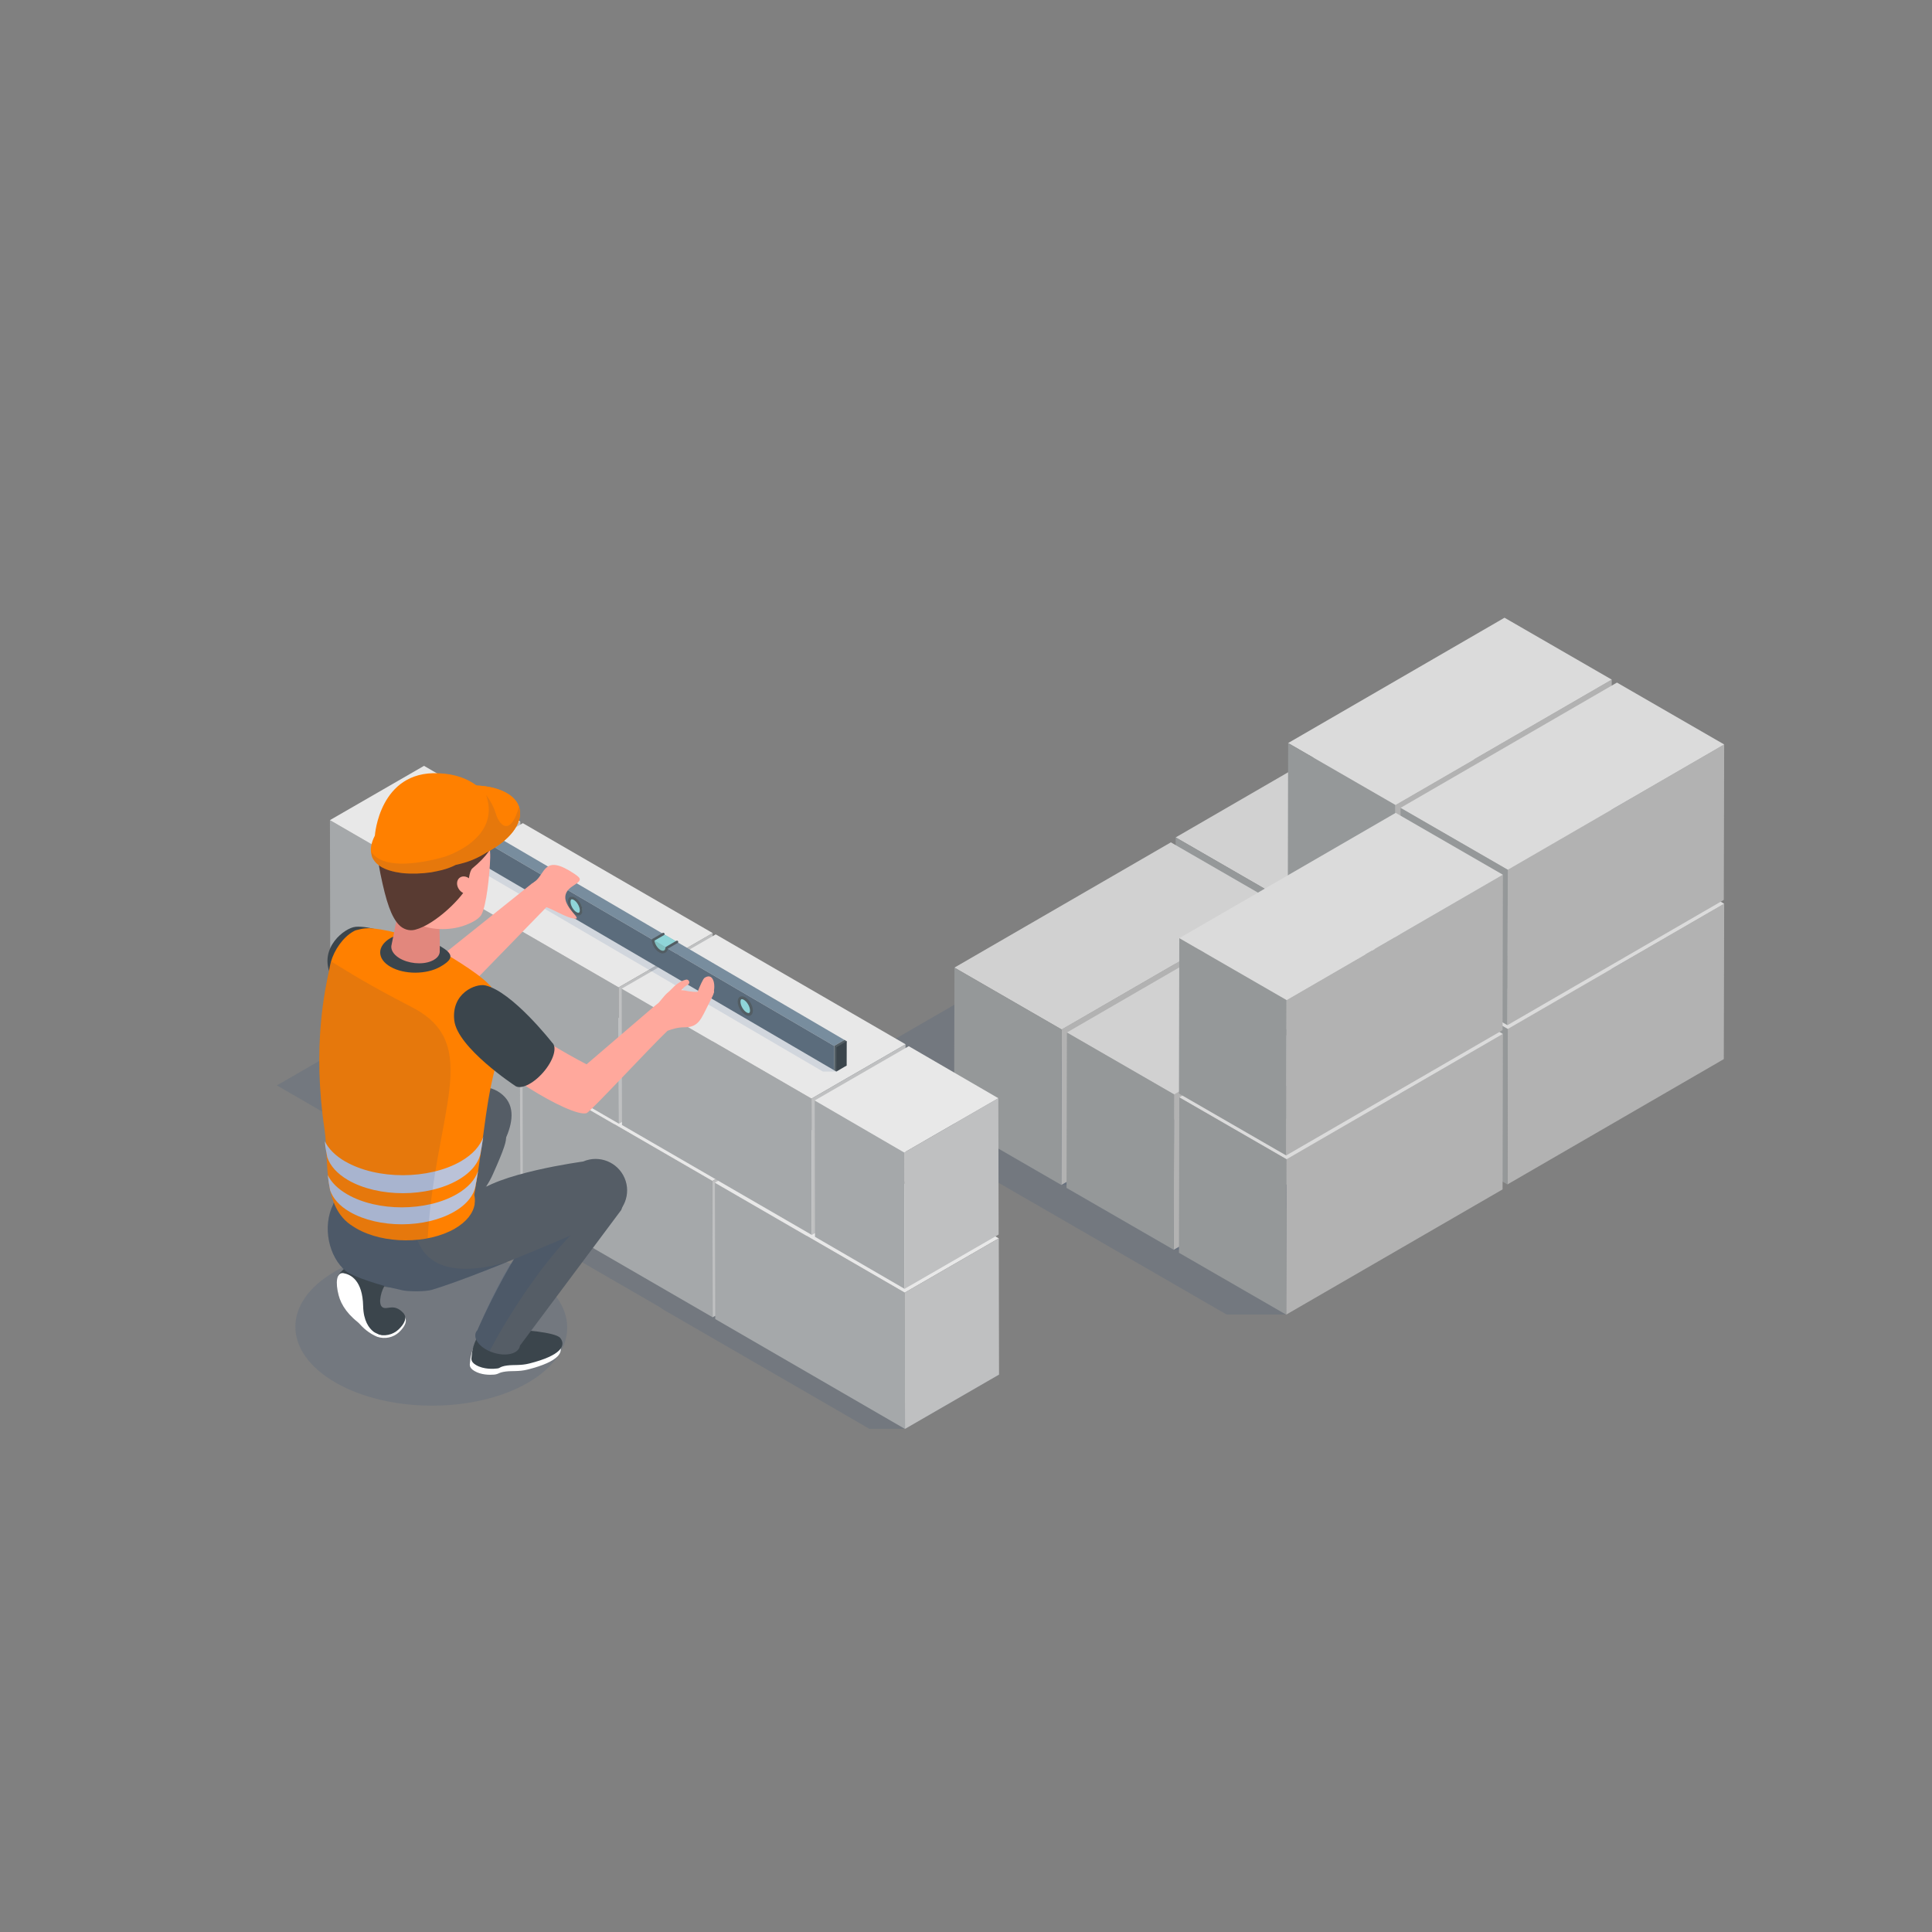 <svg xmlns="http://www.w3.org/2000/svg" id="Layer_1" data-name="Layer 1" viewBox="0 0 300 300"><rect x="0" y="0" width="300" height="300" fill="#808080" stroke="none"/><defs><style>      .cls-1 {        fill: #bfc0c1;      }      .cls-2 {        fill: #81c1c1;      }      .cls-3 {        fill: #fff;      }      .cls-4 {        fill: #00377e;        isolation: isolate;        opacity: .1;      }      .cls-5 {        fill: #ffa89c;      }      .cls-6 {        fill: #788d9e;      }      .cls-7 {        fill: #525d63;      }      .cls-8 {        fill: #959899;      }      .cls-9 {        fill: #b2b2b2;      }      .cls-10 {        fill: #bac2d8;      }      .cls-11 {        fill: #593b32;      }      .cls-12 {        fill: #e2877d;      }      .cls-13 {        fill: #dbdbdb;      }      .cls-14 {        fill: #a5a8aa;      }      .cls-15 {        fill: #3b454c;      }      .cls-16 {        fill: #555d66;      }      .cls-17 {        fill: #8fd5d8;      }      .cls-18 {        fill: #c6c6c6;      }      .cls-19 {        fill: #ff8000;      }      .cls-20 {        fill: #d1d1d1;      }      .cls-21 {        fill: #5b6c7c;      }      .cls-22 {        fill: #e8e8e8;      }    </style></defs><g><g><g><polygon class="cls-4" points="222.47 131.05 190.13 149.76 182.56 154.16 199.18 163.75 205.47 163.75 209.94 161.15 242.25 142.47 222.47 131.05"></polygon><polygon class="cls-9" points="199.15 163.77 232.76 144.31 232.81 120.18 199.21 139.64 199.15 163.77"></polygon><polygon class="cls-20" points="199.21 139.64 232.81 120.18 216.16 110.57 182.56 130.03 199.21 139.64"></polygon><path class="cls-18" d="M220.98,120.83c-1.93,1.12-5.08,1.11-7.02-.01s-1.96-2.94-.02-4.05c1.93-1.11,5.08-1.11,7.02.01,1.95,1.12,1.96,2.94.02,4.05Z"></path><path class="cls-18" d="M210.7,126.82c-1.93,1.12-5.08,1.11-7.02-.01-1.95-1.12-1.96-2.94-.02-4.05,1.93-1.12,5.08-1.11,7.02.01,1.95,1.12,1.96,2.94.02,4.05Z"></path><polygon class="cls-8" points="199.16 163.77 199.21 139.64 182.56 130.03 182.51 154.16 199.16 163.77"></polygon></g><g><polygon class="cls-4" points="239.93 141.12 207.59 159.83 200.02 164.24 216.64 173.83 222.93 173.83 227.4 171.23 259.71 152.54 239.93 141.12"></polygon><polygon class="cls-9" points="216.61 173.84 250.21 154.39 250.27 130.25 216.67 149.71 216.61 173.84"></polygon><polygon class="cls-13" points="216.67 149.71 250.27 130.25 233.62 120.64 200.02 140.1 216.67 149.71"></polygon><path class="cls-18" d="M238.44,130.9c-1.93,1.12-5.08,1.11-7.02-.01s-1.96-2.94-.02-4.05c1.93-1.12,5.08-1.11,7.02.01,1.94,1.12,1.96,2.94.02,4.05Z"></path><path class="cls-18" d="M228.16,136.89c-1.93,1.11-5.08,1.11-7.02-.01-1.95-1.12-1.96-2.94-.02-4.05,1.93-1.11,5.08-1.11,7.02.01,1.95,1.12,1.96,2.94.02,4.05Z"></path><path class="cls-18" d="M217.88,142.89c-1.93,1.11-5.08,1.11-7.02-.01-1.95-1.12-1.96-2.94-.02-4.05,1.93-1.12,5.08-1.11,7.02.01,1.95,1.12,1.96,2.94.02,4.06Z"></path><polygon class="cls-8" points="216.62 173.84 216.67 149.71 200.02 140.1 199.97 164.23 216.62 173.84"></polygon></g><g><polygon class="cls-4" points="134.91 163.69 150.96 154.42 205.73 186.39 215.32 191.98 202.15 199.59 199.71 204.12 190.47 204.12 127.69 167.85 134.91 163.69"></polygon><polygon class="cls-9" points="234.07 183.92 267.67 164.46 267.73 140.33 234.12 159.78 234.07 183.92"></polygon><polygon class="cls-13" points="234.12 159.78 267.73 140.33 251.08 130.72 217.47 150.17 234.12 159.78"></polygon><path class="cls-18" d="M255.89,140.97c-1.93,1.11-5.08,1.11-7.02-.01s-1.96-2.94-.02-4.05c1.93-1.11,5.08-1.11,7.02.01,1.94,1.12,1.95,2.94.02,4.05Z"></path><path class="cls-18" d="M245.62,146.97c-1.93,1.12-5.08,1.11-7.02-.01-1.95-1.12-1.96-2.94-.02-4.05,1.93-1.12,5.08-1.11,7.02.01,1.95,1.12,1.96,2.94.02,4.06Z"></path><path class="cls-18" d="M235.34,152.96c-1.93,1.11-5.08,1.11-7.02-.01s-1.96-2.94-.02-4.05c1.93-1.11,5.08-1.11,7.02.01,1.95,1.12,1.96,2.94.02,4.05Z"></path><polygon class="cls-8" points="234.07 183.92 234.13 159.79 217.48 150.17 217.43 174.3 234.07 183.92"></polygon></g><g><polygon class="cls-4" points="188.12 151.28 155.78 169.99 148.21 174.39 164.82 183.98 171.11 183.98 175.59 181.38 207.89 162.7 188.12 151.28"></polygon><polygon class="cls-9" points="164.8 184 198.4 164.54 198.46 140.41 164.85 159.86 164.8 184"></polygon><polygon class="cls-20" points="164.85 159.86 198.46 140.41 181.81 130.8 148.2 150.25 164.85 159.86"></polygon><polygon class="cls-8" points="164.8 184 164.86 159.86 148.21 150.25 148.15 174.38 164.8 184"></polygon></g><g><polygon class="cls-4" points="205.58 161.35 173.23 180.06 165.66 184.46 182.28 194.06 188.57 194.06 193.05 191.45 225.35 172.77 205.58 161.35"></polygon><polygon class="cls-9" points="182.25 194.07 215.86 174.61 215.91 150.48 182.31 169.94 182.25 194.07"></polygon><polygon class="cls-20" points="182.31 169.94 215.91 150.48 199.26 140.87 165.66 160.33 182.31 169.94"></polygon><path class="cls-18" d="M204.08,151.13c-1.93,1.11-5.08,1.11-7.02-.01s-1.96-2.94-.02-4.05c1.93-1.11,5.08-1.11,7.02.01,1.95,1.12,1.96,2.94.02,4.05Z"></path><path class="cls-18" d="M193.8,157.12c-1.93,1.11-5.08,1.11-7.02-.01s-1.96-2.94-.02-4.05c1.93-1.12,5.08-1.11,7.02.01,1.95,1.12,1.96,2.94.02,4.05Z"></path><polygon class="cls-8" points="182.26 194.07 182.32 169.94 165.67 160.33 165.61 184.46 182.26 194.07"></polygon></g><g><polygon class="cls-9" points="199.71 204.14 233.32 184.69 233.37 160.55 199.77 180.01 199.71 204.14"></polygon><polygon class="cls-13" points="199.77 180.01 233.37 160.55 216.72 150.94 183.12 170.4 199.77 180.01"></polygon><path class="cls-18" d="M221.54,161.2c-1.93,1.12-5.08,1.11-7.02-.01-1.95-1.12-1.96-2.94-.02-4.05,1.93-1.12,5.08-1.11,7.02.01,1.95,1.12,1.96,2.94.02,4.05Z"></path><path class="cls-18" d="M211.26,167.19c-1.93,1.11-5.08,1.11-7.02-.01s-1.96-2.94-.02-4.05c1.93-1.11,5.08-1.11,7.02.01,1.95,1.12,1.96,2.94.02,4.05Z"></path><path class="cls-18" d="M200.98,173.19c-1.93,1.11-5.08,1.11-7.02-.01-1.95-1.12-1.96-2.94-.02-4.05,1.93-1.12,5.08-1.11,7.02.01,1.95,1.13,1.96,2.94.02,4.06Z"></path><polygon class="cls-8" points="199.72 204.14 199.77 180.01 183.12 170.4 183.07 194.53 199.72 204.14"></polygon></g></g><g><g><polygon class="cls-4" points="239.93 116.4 207.59 135.11 200.02 139.51 216.64 149.11 222.93 149.11 227.4 146.5 259.71 127.82 239.93 116.4"></polygon><polygon class="cls-9" points="216.61 149.12 250.21 129.66 250.27 105.53 216.67 124.99 216.61 149.12"></polygon><polygon class="cls-13" points="216.67 124.99 250.27 105.53 233.62 95.92 200.02 115.38 216.67 124.99"></polygon><polygon class="cls-8" points="216.62 149.12 216.67 124.99 200.02 115.38 199.97 139.51 216.62 149.12"></polygon></g><g><polygon class="cls-9" points="234.07 159.19 267.67 139.74 267.73 115.6 234.12 135.06 234.07 159.19"></polygon><polygon class="cls-13" points="234.12 135.06 267.73 115.6 251.08 105.99 217.47 125.45 234.12 135.06"></polygon><polygon class="cls-8" points="234.07 159.19 234.13 135.06 217.48 125.45 217.43 149.58 234.07 159.19"></polygon></g><g><polygon class="cls-9" points="199.71 179.42 233.32 159.96 233.37 135.83 199.77 155.29 199.71 179.42"></polygon><polygon class="cls-13" points="199.77 155.29 233.37 135.83 216.72 126.22 183.12 145.68 199.77 155.29"></polygon><polygon class="cls-8" points="199.72 179.42 199.77 155.29 183.12 145.68 183.07 169.81 199.72 179.42"></polygon></g></g></g><g><g><g><polygon class="cls-4" points="42.99 168.54 60.34 158.52 88.71 174.94 95.35 178.8 95.33 178.81 118.58 192.26 125.22 196.12 125.19 196.14 148.45 209.59 155.09 213.46 140.51 221.87 134.99 221.87 131.07 219.59 102.73 203.2 102.78 203.17 101.2 202.25 72.86 185.86 72.9 185.84 71.33 184.93 42.99 168.54"></polygon><polygon class="cls-14" points="80.8 187.23 51.32 170.16 51.27 148.99 80.75 166.06 80.8 187.23"></polygon><polygon class="cls-22" points="80.75 166.06 51.27 148.99 65.88 140.56 95.36 157.63 80.75 166.06"></polygon><polygon class="cls-1" points="80.79 187.23 80.74 166.06 95.35 157.63 95.4 178.79 80.79 187.23"></polygon></g><g><polygon class="cls-14" points="110.67 204.55 81.19 187.48 81.14 166.31 110.62 183.38 110.67 204.55"></polygon><polygon class="cls-22" points="110.62 183.38 81.14 166.31 95.75 157.88 125.23 174.95 110.62 183.38"></polygon><polygon class="cls-1" points="110.66 204.55 110.62 183.38 125.22 174.95 125.27 196.12 110.66 204.55"></polygon></g><g><polygon class="cls-14" points="140.53 221.89 111.06 204.82 111.01 183.65 140.49 200.72 140.53 221.89"></polygon><polygon class="cls-22" points="140.49 200.72 111.01 183.65 125.61 175.22 155.09 192.29 140.49 200.72"></polygon><polygon class="cls-1" points="140.53 221.88 140.48 200.72 155.09 192.29 155.13 213.45 140.53 221.88"></polygon></g><g><polygon class="cls-14" points="66.25 157.19 51.28 148.52 51.23 127.35 66.2 136.02 66.25 157.19"></polygon><polygon class="cls-22" points="66.2 136.02 51.23 127.35 65.84 118.92 80.81 127.59 66.2 136.02"></polygon><polygon class="cls-1" points="66.24 157.19 66.2 136.02 80.8 127.59 80.85 148.76 66.24 157.19"></polygon></g><g><polygon class="cls-14" points="96.11 174.49 66.63 157.42 66.58 136.25 96.06 153.32 96.11 174.49"></polygon><polygon class="cls-22" points="96.06 153.32 66.58 136.25 81.19 127.82 110.67 144.89 96.06 153.32"></polygon><polygon class="cls-1" points="96.11 174.49 96.06 153.32 110.66 144.89 110.71 166.05 96.11 174.49"></polygon></g><g><polygon class="cls-14" points="126.06 191.76 96.58 174.69 96.54 153.52 126.01 170.59 126.06 191.76"></polygon><polygon class="cls-22" points="126.01 170.59 96.54 153.52 111.14 145.09 140.62 162.16 126.01 170.59"></polygon><polygon class="cls-1" points="126.06 191.76 126.01 170.59 140.61 162.16 140.66 183.33 126.06 191.76"></polygon></g><g><polygon class="cls-14" points="140.46 200.13 126.55 192.05 126.51 170.88 140.41 178.96 140.46 200.13"></polygon><polygon class="cls-22" points="140.41 178.96 126.51 170.88 141.11 162.45 155.02 170.53 140.41 178.96"></polygon><polygon class="cls-1" points="140.46 200.13 140.41 178.96 155.02 170.53 155.07 191.7 140.46 200.13"></polygon></g></g><g><g><polygon class="cls-7" points="74.32 133.9 74.65 134.09 76.27 129.39 75.93 129.19 75.61 129.36 74.33 130.11 74.32 133.9"></polygon><polygon class="cls-15" points="74.65 134.09 75.98 133.32 76.26 133.17 76.27 129.39 75.95 129.56 74.67 130.31 74.65 134.09"></polygon><polygon class="cls-6" points="129.53 162.41 130.82 161.66 131.14 161.49 76.27 129.39 75.94 129.57 74.66 130.32 129.53 162.41"></polygon><polygon class="cls-4" points="129.95 166.39 127.78 166.39 72.72 134.18 74.02 133.42 74.36 133.24 130.5 166.07 130.17 166.25 129.95 166.39"></polygon><polygon class="cls-7" points="129.52 166.19 129.86 166.39 131.48 161.68 131.14 161.48 130.82 161.66 129.53 162.41 129.52 166.19"></polygon><polygon class="cls-15" points="129.86 166.39 131.19 165.62 131.47 165.47 131.48 161.68 131.16 161.86 129.87 162.61 129.86 166.39"></polygon><polygon class="cls-21" points="129.52 166.19 129.53 162.41 74.66 130.32 74.65 134.1 129.52 166.19"></polygon></g><path class="cls-17" d="M114.64,155.61c0,.69.49,1.53,1.09,1.88.6.35,1.09.07,1.09-.62s-.49-1.53-1.09-1.88c-.6-.35-1.09-.07-1.09.62Z"></path><path class="cls-7" d="M114.55,155.55c0,.75.53,1.66,1.18,2.04.19.11.37.16.53.16.39,0,.65-.31.65-.84,0-.75-.53-1.66-1.18-2.04-.19-.11-.37-.16-.53-.16-.39,0-.65.31-.65.84ZM114.98,155.55c0-.15.03-.4.21-.4.09,0,.2.04.31.1.51.3.96,1.07.96,1.66,0,.15-.03.4-.21.4-.09,0-.2-.04-.31-.1-.51-.29-.96-1.07-.96-1.66Z"></path><path class="cls-17" d="M88.23,140.06c0,.69.49,1.53,1.09,1.88.6.35,1.09.07,1.09-.62s-.49-1.53-1.09-1.88-1.09-.07-1.09.62Z"></path><path class="cls-7" d="M88.17,140.03c0,.73.51,1.61,1.14,1.97.18.11.36.16.51.16.37,0,.63-.3.63-.81,0-.73-.51-1.61-1.14-1.97-.19-.11-.36-.16-.51-.16-.37,0-.63.3-.63.81ZM88.59,140.03c0-.14.03-.39.21-.39.08,0,.19.04.3.1.5.29.93,1.04.93,1.61,0,.14-.03.39-.21.39-.08,0-.19-.04-.3-.1-.5-.29-.93-1.04-.93-1.61Z"></path><path class="cls-2" d="M101.41,145.94l2.13,1.25c-.06.59-.51.82-1.06.5-.56-.32-1.01-1.08-1.07-1.74Z"></path><polygon class="cls-17" points="103.52 147.18 101.41 145.94 103.02 145.02 105.13 146.25 103.52 147.18"></polygon><path class="cls-7" d="M102.95,148.03c.12,0,.24-.03.34-.08.23-.12.38-.35.43-.65l1.5-.87c.09-.06.13-.18.07-.27-.06-.1-.18-.13-.27-.07l-1.6.93c-.06.04-.1.1-.1.17,0,.02,0,.03,0,.05-.03.18-.11.31-.22.36-.14.07-.32.04-.54-.08-.45-.26-.85-.88-.95-1.45l1.49-.86c.1-.06.13-.18.07-.27-.06-.1-.18-.13-.27-.07l-1.57.91s-.02,0-.03.01c-.07.04-.11.11-.11.19.06.75.55,1.54,1.17,1.9.2.12.4.17.58.17Z"></path></g><g><path class="cls-4" d="M81.94,214.73c-8.22,4.74-21.58,4.72-29.85-.05s-8.31-12.49-.09-17.24c8.22-4.74,21.58-4.72,29.85.05s8.31,12.49.09,17.24Z"></path><path class="cls-3" d="M74.21,208.07c1.15.33,2.68.21,4.06-.04.46-.19.95-.36,1.46-.5.69-.19,6.28.27,7,1.16.92,1.14.24,2.71-4.83,3.98-1.33.33-2.32.17-3.38.3-.54.07-.87.18-1.05.27-.24.12-.5.19-.76.21-.72.06-2.01.05-3.05-.57-.93-.55-.69-1.06-.66-1.46.15-2.03,1.2-3.36,1.2-3.36Z"></path><path class="cls-15" d="M74.47,207.13c1.15.33,2.68.21,4.06-.04.46-.19.95-.36,1.46-.5.69-.19,6.28.27,7,1.16.92,1.14.24,2.71-4.83,3.98-1.33.33-2.32.17-3.38.3-.67.08-1.01.24-1.17.34-.1.07-.22.1-.34.12-.58.08-2.14.19-3.36-.53-.93-.55-.69-1.06-.66-1.46.15-2.03,1.2-3.36,1.2-3.36Z"></path><path class="cls-16" d="M62.13,199.09l12.26-13.46c.88-.97,1.61-2.08,2.14-3.28,3.56-7.95,1.68-5.51.29-6.65-1.49-1.23-6.39-.35-7.62,1.14l-12.68,18.03c-.35.2-.57.53-.62.93-.1.73.33,1.74,1.42,2.73.59.54,1.3.96,2.07,1.18,1.04.3,1.85.22,2.34-.13.18-.13.32-.3.41-.5Z"></path><path class="cls-3" d="M58.56,207.57c1.2.41,2.53.13,3.44-.74.82-.79,1.44-1.8.67-2.59-1.47-1.53-2.5-.33-3.22-.86-.72-.53-.69-2.97.03-3.83.72-.86.14-4.22-2.61-3.78-2.75.44-4.28,2.69-4.28,2.69,0,0,1.17,7.11,5.97,9.11h0Z"></path><path class="cls-15" d="M58.47,207.16c1.2.41,2.53.13,3.44-.74.82-.79,1.44-1.8.67-2.59-1.47-1.53-2.5-.33-3.22-.86-.72-.53-.14-2.78.58-3.64.72-.86-.42-4.42-3.17-3.97-2.75.44-4.28,2.69-4.28,2.69,0,0,1.17,7.11,5.97,9.11h0Z"></path><path class="cls-3" d="M53.36,197.71c1.14.19,2.94,1.14,3.03,5.11.05,2.27.9,3.42,1.63,3.98.07.04.14.09.21.13.19.09.38.19.58.28.54.22.96.31.96.31,0,0-.76.17-1.92-.43-.71-.37-1.22-.88-1.51-1.22-2.25-1.51-3.36-3.22-3.75-4.72-.53-2-.36-3.64.78-3.45Z"></path><path class="cls-5" d="M68.96,148.1l13.66-10.93c.22-.15.45-.25.7-.33,1.13-.33,4.58-1.37,4.63-1.35.35.16-2.82,5.14-2.86,5.13l-12.31,12.65c-.62-1.9-2.95-3.37-3.82-5.18Z"></path><path class="cls-5" d="M84.16,140.66c1.39.24,3.78,1.96,5.18,1.99,1.29.03-3.74-2.93-.39-5.07,1.41-.9,1.37-1.12.29-1.86-4.89-3.31-4.53.08-6.27,1.22-.72.47-.86,3.25,1.19,3.71Z"></path><path class="cls-16" d="M80.74,208.95l15.73-21.07c.74-1.78.72-6-1.06-6.75-1.78-.74-6.7,3.6-8.18,4.84-6.65,5.56-13.09,20.56-13.09,20.56-.28.3-.39.67-.32,1.07.06.36.26.75.61,1.13,1.1,1.19,3.27,1.86,4.84,1.5.57-.13.98-.37,1.22-.69.14-.18.22-.38.25-.6Z"></path><path class="cls-4" d="M74.14,206.53s5.75-14.01,9.41-14.79c4.32-.92,10.68-4.16,8.81-3.02-5.94,3.62-13.53,15.61-16.34,21.1-.62-.27-1.19-.65-1.6-1.09-.35-.38-.56-.77-.61-1.13-.07-.4.05-.78.32-1.07Z"></path><path class="cls-15" d="M55.2,143.92c-1.61.12-5.71,3.2-3.9,7.38,1.8,4.18,13.71,6.35,13.71,6.35,1.07.48,2.81-1.05,3.88-3.43,1.07-2.38,1.07-4.69,0-5.18,0,0-9.14-5.47-13.68-5.13Z"></path><path class="cls-16" d="M51.74,186.97c.07-.23.15-.38.24-.44.12-.21.25-.41.4-.61l18.78-15.49c1.79-2.02,4.88-2.2,6.9-.41,2.02,1.79,1.51,4.44.41,6.9-.83,1.86-7.58,11.51-4.82,8.65,3.26-3.38,16.9-5.21,16.9-5.21,2.48-1.07,5.35.07,6.43,2.55,1.07,2.47-.07,5.35-2.55,6.42,0,0-6.86,3.02-14.09,5.98-4.9,2.01-9.99,3.97-13.24,4.96-1.02.31-3.65.29-4.61.08-.15-.03-.36-.08-.6-.14-2.77-.55-7.2-2.03-8.15-2.81-2.68-2.18-3.75-6.93-1.98-10.43Z"></path><path class="cls-4" d="M51.74,186.97c.07-.23.15-.38.24-.44.12-.21.25-.41.4-.61l.59-.48c3.21,2.11,7.44,3.98,11.38,2.87-.01.04-.01.06-.02.1-.05.18-.1.36-.13.54-.35,1.72.29,2.84.78,4,2.43,5.74,10.23,4.03,13.71,3.05-4.37,1.77-8.71,3.41-11.59,4.29-1.02.31-3.65.29-4.61.08-.15-.03-.36-.08-.6-.14-2.77-.55-7.2-2.03-8.15-2.81-2.68-2.19-3.75-6.93-1.98-10.43Z"></path><path class="cls-19" d="M76.03,152.98c-1.94-2.12-7.47-5.23-7.98-5.53-3.18-1.83-7.22-2.98-10.07-3.28-.45-.05-.83-.05-1.2-.02,0,0,0,0-.01,0-.48.04-.94.15-1.47.29-.06.01-.11.03-.16.05-.1.05-.2.1-.3.16-1.58.91-2.92,2.82-3.46,4.72-.06.24-.11.48-.17.73,0,0,0,.02,0,.03-.04.2-.08.39-.12.59-.56,2.73-2.64,11.6-.7,24.63.72,4.85-.44,12.09,4.41,15.07.18.11.36.23.55.34,4.23,2.44,11.06,2.45,15.26.03,1.83-1.06,2.86-2.4,3.09-3.79,0-.03,0-.06,0-.1.07-.45.05-.9-.06-1.35,0,0,0-.01,0-.02,1.91-11.14,1.58-14.19,4.03-22.59.15-.51.23-1.69.23-1.7.11-1.83-.16-6.41-1.85-8.27Z"></path><path class="cls-10" d="M53.93,185.46c4.68,2.7,12.29,2.69,17-.03,1.77-1.02,2.86-2.28,3.3-3.59-.08.5-.16,1.03-.25,1.57-.05.19-.09.37-.11.54-.2,1.53-1.31,3.04-3.35,4.21-4.49,2.59-11.74,2.6-16.19.03-1.65-.95-2.65-2.13-3.07-3.37-.16-.76-.28-1.55-.36-2.35.53,1.1,1.54,2.13,3.03,2.99Z"></path><path class="cls-10" d="M53.63,180.36c4.94,2.85,12.96,2.83,17.93-.03,1.86-1.08,3.01-2.4,3.48-3.79-.08.53-.17,1.08-.26,1.66-.05.2-.09.39-.11.57-.21,1.62-1.38,3.21-3.53,4.45-4.73,2.73-12.38,2.75-17.08.03-1.74-1.01-2.8-2.25-3.24-3.55-.17-.8-.3-1.64-.38-2.48.56,1.15,1.62,2.24,3.19,3.15Z"></path><path class="cls-4" d="M51.08,150.72c.04-.2.08-.4.12-.59,0,0,0-.02,0-.03.06-.25.11-.5.17-.73,0-.03.02-.06.03-.09,3.37,2.06,5.55,3.48,12.61,7.14,11.07,5.74,3.52,16.28,2.4,35.85-3.76.72-8.07.24-11.07-1.5-.19-.11-.37-.23-.55-.34-4.85-2.99-3.69-10.22-4.41-15.07-1.94-13.03.14-21.91.69-24.63Z"></path><path class="cls-5" d="M109.41,151.83c1.45-.94,1.84,1.38,1.23,2.74s-3.05,1.99-3.11,1.82c-.06-.17,1.4-4.25,1.88-4.56Z"></path><path class="cls-5" d="M74.57,155.11c2.63-.78,4.96,1.2,6.41,3.49,1.35,2.15,10.1,6.67,10.1,6.67l10.16-8.71c.28-.24.63-.53,1.03-.84.23-.31.54-.61.94-1.12.27-.34.72-.64,1.02-.97.6-.65,1.33-1.27,2.28-1.51.23-.06.45.08.51.31.05.2-.05.39-.22.48l-.04.02c-.37.19-.69.49-.97.84.15-.02.29-.02.41.01,4.2,1.01,5.82-1.72,3.83,2.14-1.16,2.25-1.5,3.62-3.79,3.6-1,0-1.82.26-2.59.54-2.69,2.55-12.01,12.63-12.57,12.79-2.41.72-15.46-7.24-18.2-11.75-1.41-2.32-.94-5.21,1.69-5.98Z"></path><path class="cls-15" d="M75.35,153.01c-1.47-.33-5.29,1.2-4.81,5.44.48,4.24,9.37,10.1,9.37,10.1.83.73,2.81-.17,4.42-2.01,1.61-1.84,2.24-3.92,1.4-4.65,0,0-6.21-7.95-10.38-8.88Z"></path><path class="cls-15" d="M60.63,150.12c2.13,1.23,5.6,1.22,7.74-.01s2.07-1.98-.06-3.22c-2.13-1.23-5.52-2.48-7.66-1.24-2.14,1.24-2.16,3.24-.02,4.47Z"></path><path class="cls-12" d="M62.54,137.78c.37-.98,3.26-1.91,4.35-1.83,1.32.11,1.35,1.59,1.24,2.91,0,0,.22,8.52.15,8.73.05.48-.18.94-.66,1.29-.19.15-.41.27-.67.37-1.46.6-3.6.36-4.97-.49-.12-.07-.23-.15-.33-.23-.74-.58-1.01-1.26-.84-1.86.09-.29,1.73-8.89,1.73-8.89Z"></path><g><path class="cls-5" d="M68.31,126.44c3.6.11,7.96,1.69,7.81,6.73-.08,2.7-.6,7.59-1.4,8.92-.43.62-1.27,1.1-2.33,1.52-.38.15-.77.27-1.18.37-2.56.62-5.54.24-7.11-1.01-.72-.56-1.03-1.22-.98-1.87-.97-1.32-1.59-3.17-1.61-5.75-.04-5.04,3.19-9.03,6.8-8.91Z"></path><path class="cls-11" d="M59.92,128.25s.72-3.88,6.54-4.15c.91-.15,1.46-1.06,2.46-.94.6.07.92-.42,2.86.54.73.36,10.36,3.88,1.6,11.11-.57.47-.56,2.13-.83,2.81-.62,1.58-4.88,5.93-8.1,6.75-.89.23-1.83-.07-2.48-.74-1.2-1.24-1.99-3.52-2.9-7.96-1.36-6.57.85-7.42.85-7.42Z"></path><path class="cls-5" d="M71.32,138.16c-.49-.64-.46-1.48.06-1.87s1.33-.19,1.81.45c.49.64.46,1.48-.06,1.87-.52.39-1.33.19-1.81-.45Z"></path></g></g><g><path class="cls-19" d="M78.69,123.15c3.55,2.05,2.42,6.03-2.52,8.88s-11.83,3.51-15.38,1.46-2.42-6.03,2.52-8.88c4.94-2.85,11.83-3.51,15.38-1.46Z"></path><path class="cls-19" d="M76.16,132.02c-.17.1-.34.19-.53.27-4.33,2.33-9.94,3-13.55,1.79-.48-.17-.9-.36-1.3-.59-3.55-2.06-2.42-6.03,2.52-8.88,3.26-1.87,7.31-2.79,10.73-2.63,1.79.09,3.4.46,4.64,1.18,1.01.57,1.64,1.3,1.91,2.12.72,2.08-.86,4.71-4.43,6.74Z"></path><path class="cls-19" d="M75.64,132.29c-.63.46-1.39.86-2.25,1.22-.82.34-1.7.59-2.58.78h-.02c-.59.31-1.32.59-2.12.8-.53.13-1.11.25-1.7.36-1.45.21-3,.27-4.43.13-.19-.02-.36-.04-.55-.08-.19-.04-.4-.06-.59-.1-.32-.06-.61-.15-.9-.23-1.11-.34-1.99-.88-2.48-1.66-.15-.21-.27-.44-.31-.71-.25-.82-.13-1.83.5-3.05,0,0,.69-10.1,9.89-9.68,2.67.1,4.58.9,5.94,1.93.57.44,1.05.94,1.45,1.45.36.42.63.88.84,1.32.02,0,.02.02.02.02.04.09.09.19.13.27.1.21.21.44.29.65.09.23.17.44.23.63.59.53.94,1.13,1.07,1.74.29,1.43-.57,2.96-2.44,4.22Z"></path><path class="cls-4" d="M76.16,132.02c-.17.1-.34.19-.53.27-.63.46-1.39.86-2.25,1.22-.82.34-1.7.59-2.58.78h-.02c-.59.31-1.32.59-2.12.8-.53.13-1.11.25-1.7.36-1.45.21-3,.27-4.43.13-.19-.02-.36-.04-.55-.08-.19-.04-.4-.06-.59-.1-.32-.06-.61-.15-.9-.23-1.09-.36-1.97-.88-2.48-1.66-.13-.21-.23-.46-.31-.71,0-.21-.02-.4-.06-.57.82,1.34,2.56,1.81,4.45,1.87,3.26.08,6.91-1.05,6.91-1.05,0,0,8.88-2.67,6.49-9.6.34.44.61.88.84,1.32.02,0,.02.02.02.02.04.09.09.19.13.27.1.21.21.44.29.65.09.23.17.44.23.63.15.61.55,1.39,1.07,1.74.71.5,1.68.13,2.52-2.79.71,2.08-.86,4.7-4.43,6.74Z"></path></g></g></svg>